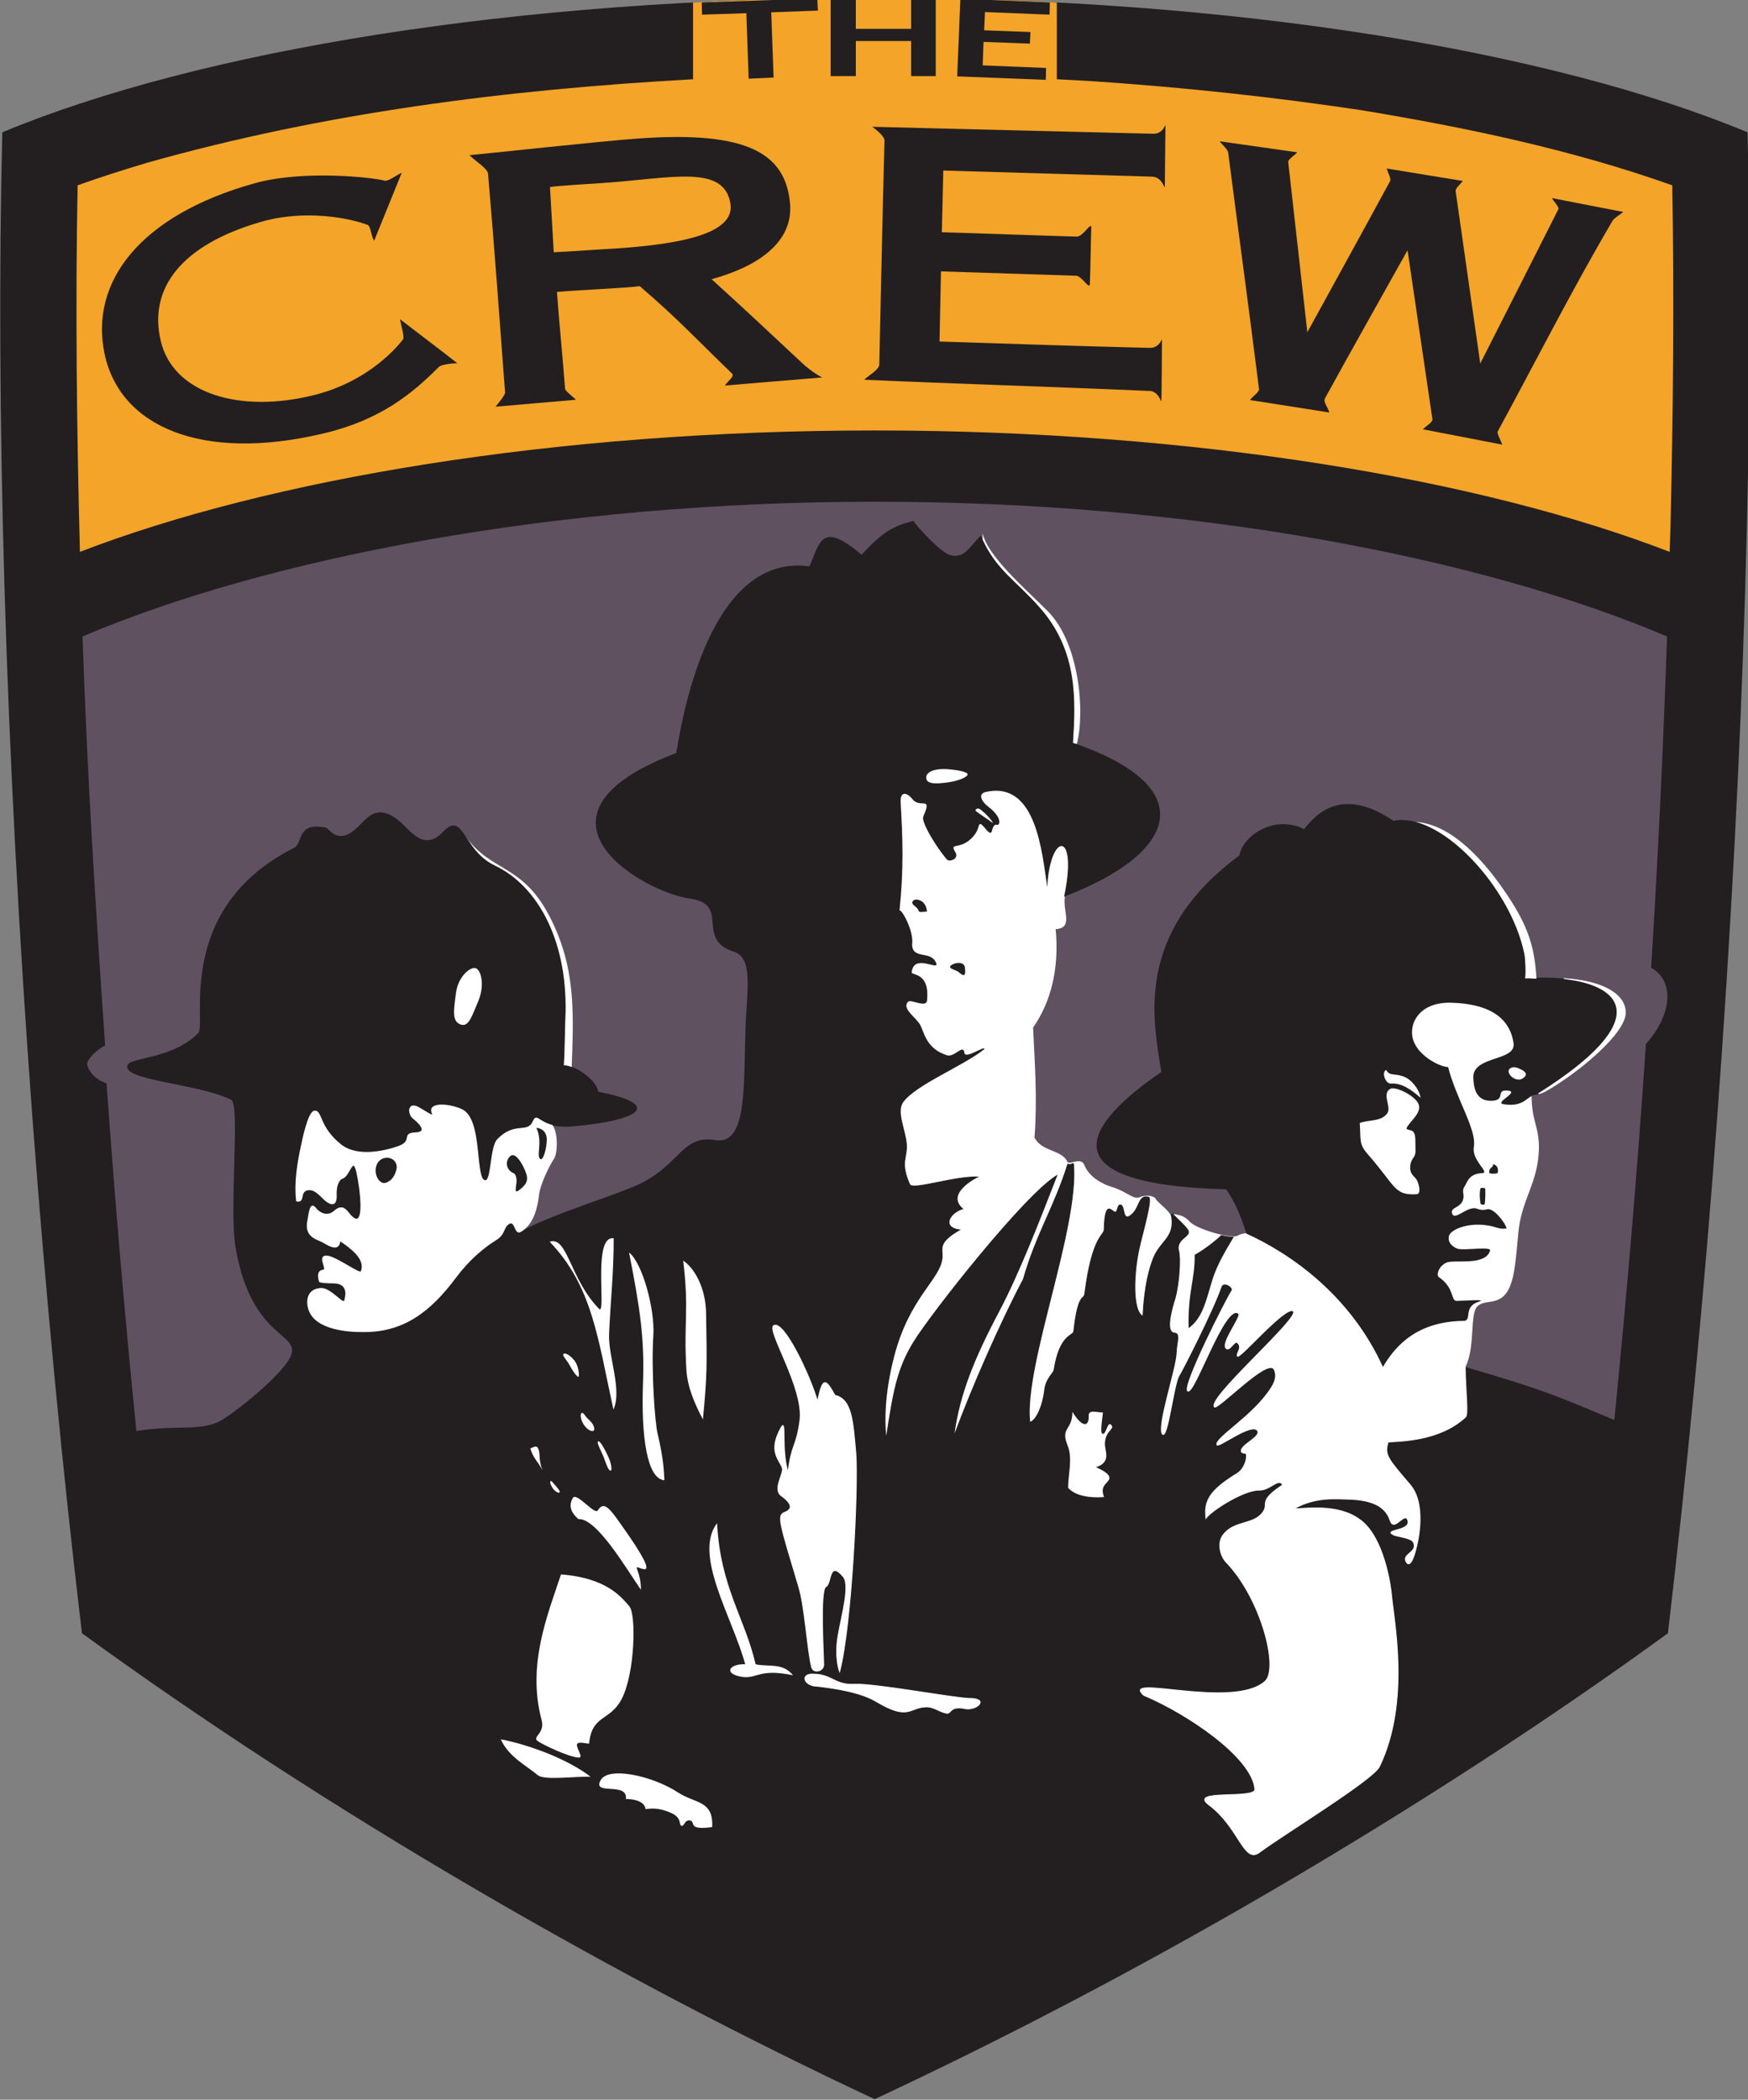 <?xml version="1.0" encoding="UTF-8" standalone="no"?>
<!-- Created with Inkscape (http://www.inkscape.org/) -->

<svg
   xmlns:dc="http://purl.org/dc/elements/1.1/"
   xmlns:cc="http://creativecommons.org/ns#"
   xmlns:rdf="http://www.w3.org/1999/02/22-rdf-syntax-ns#"
   xmlns:svg="http://www.w3.org/2000/svg"
   xmlns="http://www.w3.org/2000/svg"
   version="1.1"
   width="249.869"
   height="300"
   id="svg5655"
   xml:space="preserve"><rect width="100%" height="100%" fill="#808080" stroke="none"/><defs
     id="defs5659" /><g
     transform="matrix(1.25,0,0,-1.25,-242.977,684.862)"
     id="g5663"><g
       transform="matrix(0.46,0,0,0.46,159.043,231.213)"
       id="g5761"><path
         d="m 294.262,166.817 0,0 c -31.536,14.76 -64.656,32.041 -98.136,51.553 -36.072,21.023 -69.408,42.768 -98.929,64.224 -4.823,40.319 -8.928,83.304 -12.312,128.017 -6.84,91.871 -9.145,176.832 -7.488,244.943 48.672,20.232 127.872,33.408 216.864,33.408 l 0,0 c 89.136,0 168.264,-13.176 217.008,-33.408 1.656,-68.112 -0.72,-153.072 -7.56,-244.943 -3.312,-44.713 -7.488,-87.697 -12.24,-128.017 -29.521,-21.456 -62.928,-43.2 -98.928,-64.224 -33.48,-19.512 -66.673,-36.793 -98.28,-51.553 z"
         id="path5665"
         style="fill:#231f20;fill-opacity:1;fill-rule:nonzero;stroke:none" /><path
         d="m 110.733,332.85 c -2.952,29.16 -5.328,57.168 -7.416,86.399 -3.168,0.937 -4.824,3.673 -4.824,4.825 0,1.152 2.376,3.528 4.465,4.608 -2.376,34.128 -4.465,67.392 -5.616,101.592 45.359,19.296 117.071,33.48 197.136,33.48 80.136,0 151.416,-14.184 196.776,-33.48 -0.937,-27.432 -2.232,-54.864 -3.96,-82.296 1.728,-1.008 3.023,-2.448 3.6,-4.32 1.44,-4.248 -0.648,-9.936 -4.896,-14.616 -2.088,-31.175 -4.752,-62.352 -7.848,-93.456 -12.672,5.256 -16.632,7.272 -37.08,13.176 0.072,-6.408 0.864,-11.735 0.072,-12.456 -6.336,-5.904 -15.984,-5.977 -19.224,-6.191 -1.009,-3.312 0,-4.177 5.544,-10.729 3.096,-3.672 2.664,-10.368 1.584,-14.977 -0.864,-3.815 -1.872,-5.543 -2.664,-4.031 -1.08,2.016 3.239,2.376 1.728,4.968 -0.576,0.937 -4.248,1.368 -4.752,1.656 -3.168,1.44 4.68,0.864 3.384,3.815 -0.863,1.944 -3.312,-3.168 -4.319,-0.216 -0.937,2.736 -3.24,5.257 -11.017,5.328 -1.943,0 -7.56,0.72 -12.96,-2.448 3.816,0.145 12.312,1.44 17.641,-3.672 5.256,-5.184 6.552,-16.488 6.624,-17.352 0.432,-5.256 3.312,-19.512 0.359,-33.264 -5.76,-3.601 -11.448,-7.201 -17.208,-10.729 -7.704,-4.68 -15.552,-9.36 -23.328,-13.896 -1.367,1.801 -2.952,3.672 -5.111,5.328 -5.544,4.104 11.592,1.297 11.376,3.961 -0.721,8.063 -17.137,18.936 -27.648,23.327 -6.048,5.472 22.176,-3.672 30.168,3.456 3.528,3.168 -1.008,20.664 -9.72,29.664 -1.296,1.368 -2.304,4.607 -0.72,6.696 2.735,3.672 7.56,2.448 9.863,5.616 1.729,2.304 -1.439,2.592 4.969,6.84 -1.08,1.871 -3.024,-1.297 -5.761,-1.297 -3.815,0.145 -12.023,-5.111 -13.319,-6.983 -0.504,4.248 0.792,6.84 7.704,11.088 1.296,0.72 2.447,2.736 2.376,4.608 -0.072,0.791 -1.152,0.216 -1.297,0.936 -0.287,1.584 5.04,3.6 4.032,5.112 -1.368,2.159 -9.72,-4.32 -10.08,-3.528 -0.72,1.656 9.145,7.2 13.536,14.256 1.368,2.088 1.152,3.672 0.648,4.536 -1.584,2.952 -14.04,-10.224 -14.832,-9.36 -1.8,2.232 21.168,22.033 19.655,23.761 -1.584,1.872 -13.319,-11.88 -13.896,-11.16 -0.504,0.647 1.44,2.16 -0.072,3.384 -0.647,0.576 -1.8,-2.088 -2.664,-1.512 -1.728,1.08 3.816,7.992 3.024,8.712 -3.312,3.024 -11.016,-20.376 -12.672,-19.224 -1.44,1.008 9.359,22.392 11.016,24.983 0.504,0.792 -2.16,2.593 -2.736,0.864 -2.016,-5.832 -9.647,-20.809 -10.439,-22.032 -1.296,-2.016 -2.808,-15.84 -4.104,-14.544 -1.512,1.656 3.456,16.271 3.601,20.088 0.072,2.881 1.224,5.04 -0.648,5.256 -2.16,0.217 -0.216,6.48 0.36,8.353 1.08,3.888 1.368,10.079 0.936,11.735 -0.936,3.024 3.168,3.457 2.305,5.256 -0.864,1.801 -4.824,5.832 -4.393,3.312 0.792,-5.111 -2.735,-5.904 -4.464,-10.08 -1.08,-2.664 -2.304,-7.056 -2.664,-14.472 -2.52,1.655 -2.016,10.872 -0.792,16.487 1.008,4.537 3.456,12.672 2.376,13.033 -2.952,0.863 -2.231,-3.24 -4.968,-4.752 -1.44,-0.793 -0.936,2.447 -1.944,2.807 -1.224,0.433 -0.792,-2.303 -1.728,-1.655 -1.08,0.792 -2.448,2.231 -2.592,-4.608 0,-1.224 -3.024,-1.512 -4.824,-15.912 -0.216,-1.439 -1.656,0.433 -2.736,-9.287 -0.144,-1.08 -3.527,-0.721 -4.896,-9.576 -0.145,-0.793 -1.944,-2.088 -2.305,-4.752 -0.575,-4.896 -2.376,-7.848 -3.527,-8.137 -1.513,14.112 12.312,48.24 10.872,64.152 -0.576,0.288 -0.721,-0.432 -1.584,0 -3.456,-11.016 -7.776,-17.208 -11.088,-28.729 -5.473,-10.295 -12.673,-26.64 -16.992,-38.303 1.368,9.719 4.896,18.575 11.016,30.096 4.968,9.359 10.08,22.535 14.616,34.199 -7.848,-4.392 -31.536,-34.488 -35.856,-41.543 -4.104,-6.625 -5.111,-12.457 -6.768,-23.328 -0.36,3.6 -0.432,10.439 2.016,19.799 3.744,14.4 11.305,18.937 11.952,24.121 0.36,2.592 -1.512,3.815 4.608,7.271 -5.04,0.504 -2.521,4.32 0.647,5.112 -4.607,3.743 2.952,7.632 3.889,8.063 -5.832,0.36 -16.561,-3.384 -17.208,-1.871 -2.448,5.615 -0.504,6.407 -0.792,10.008 -0.288,3.527 -2.593,7.992 -0.864,10.367 3.096,4.32 15.264,9.145 20.16,13.176 0.144,1.008 -4.752,-2.592 -4.969,-0.936 -0.287,2.376 -2.447,-1.224 -4.392,-0.576 -5.544,1.8 -5.616,6.264 -6.84,7.92 -1.296,1.8 -4.248,3.744 -2.808,5.328 0.72,0.792 4.535,-1.656 4.752,0.36 0.72,7.056 -3.889,6.192 -3.816,6.984 0.504,4.752 6.696,0.36 6.12,2.16 -1.152,3.6 -6.408,0.648 -5.977,5.256 0.217,2.952 -2.447,8.064 -3.168,7.992 1.08,10.368 0.792,17.928 0.288,26.712 -0.216,3.024 1.584,2.592 2.952,0.864 1.944,-2.376 4.968,1.008 2.664,-4.248 -0.72,-1.656 4.536,-9.432 5.977,-10.8 0.575,-0.504 3.096,0.216 1.943,2.016 -1.439,2.376 1.08,0.432 4.032,3.312 2.592,2.448 1.296,4.824 3.096,2.88 0.864,-1.008 1.729,-2.16 2.017,-1.008 0.647,2.664 1.512,0.792 1.8,1.944 0.216,0.792 -0.433,2.376 -2.736,4.104 -1.656,1.224 -2.735,3.312 -0.359,3.672 9.287,1.368 12.455,-5.688 15.048,-23.76 0.647,13.752 7.704,14.4 4.176,-2.304 28.439,10.872 34.2,27.288 2.231,38.232 0.648,10.44 1.297,22.824 -8.279,33.624 -5.977,6.84 -11.16,9.504 -14.616,17.856 -2.664,-2.376 -3.96,-5.904 -7.704,-4.824 -2.376,0.72 -8.28,7.128 -9.072,8.496 -3.672,-1.008 -6.912,-1.729 -12.888,-8.424 -9.936,8.424 -10.296,3.312 -12.96,-2.88 -26.064,3.6 -32.256,-41.832 -33.12,-46.368 -40.607,-15.408 -8.855,-34.488 3.528,-36.216 10.008,-1.44 1.08,-10.08 10.8,-13.176 4.608,-1.512 3.384,-8.568 2.952,-17.496 -0.648,-14.976 0.647,-30.672 -7.561,-29.304 -8.063,1.368 -8.712,-5.76 -18.216,-10.584 -5.76,-2.952 -22.319,-7.704 -30.24,-12.168 -1.439,-0.792 -1.224,2.88 -2.808,2.016 -1.584,-0.863 -0.864,-2.592 -3.384,-4.104 -3.024,-1.872 -6.624,-4.896 -9.864,-9.217 -6.336,-8.495 -13.104,-13.823 -23.616,-13.535 -2.088,0 -11.376,0.216 -12.96,5.615 -0.576,1.801 -0.504,4.896 3.024,5.113 2.52,0.071 5.544,-4.248 5.904,-3.025 0.575,1.945 0.575,4.393 -2.881,4.393 -1.079,0 -3.239,0.072 -3.384,0.36 -0.647,2.088 0.072,2.735 0.937,2.808 1.224,0.145 -1.513,3.528 0.792,3.528 2.304,-0.072 8.279,-4.681 8.64,-3.888 1.008,2.447 -0.936,4.824 -5.256,7.703 -0.216,-1.728 -1.08,-2.304 -4.032,-0.504 -1.439,0.937 -4.896,1.225 -3.96,5.545 0.36,1.943 0.576,4.535 1.8,3.168 1.08,-1.44 3.097,-2.449 4.896,-0.793 1.584,1.368 2.52,0.648 3.456,-0.576 4.607,-5.832 2.808,6.84 2.016,10.152 -1.008,4.393 -1.728,-0.936 -3.6,-1.512 -1.152,-0.432 -1.584,-2.448 -1.513,-4.032 0.217,-3.815 -2.304,-1.872 -2.951,-1.224 -1.584,1.512 -2.593,2.664 -4.177,2.376 -2.159,-0.433 -0.575,-3.24 -2.735,-2.736 -0.576,4.968 0.432,10.08 1.151,13.464 0.288,1.368 1.729,8.713 3.312,8.856 1.872,0.216 1.008,-4.032 6.624,-8.425 4.176,-3.239 11.231,-1.439 14.256,-0.359 3.816,1.368 0.576,3.24 4.248,3.384 3.096,0.144 1.08,2.304 -0.648,3.673 -1.224,1.008 -1.296,3.815 1.009,2.807 2.016,-1.008 4.392,-2.951 3.743,-1.512 -1.079,2.592 4.177,2.305 7.416,0.793 5.257,-2.521 3.024,-18 5.904,-17.641 1.512,0.217 1.152,8.352 2.952,10.225 4.32,4.463 7.416,1.295 8.856,4.463 1.224,2.736 1.224,-1.871 9.575,-1.224 18.217,1.584 22.104,5.688 6.553,8.64 0,2.305 -5.185,6.553 -8.496,6.553 0.216,3.312 0.216,7.056 0.359,11.304 0.937,19.08 -6.624,33.192 -17.567,38.376 -7.92,3.816 -7.776,13.68 -12.744,8.424 -3.744,-3.96 -6.48,-1.872 -9.504,1.224 -7.128,7.272 -9.721,1.44 -12.601,-0.864 -4.536,-3.6 -6.12,0.432 -7.271,0.648 -7.344,1.296 -5.328,-3.888 -7.849,-5.112 -29.735,-15.048 -21.672,-43.776 -23.688,-45.936 -6.264,-6.408 -16.416,-6.048 -17.496,-7.848 -2.376,-3.96 17.568,-4.681 25.632,-8.784 2.304,-1.152 -0.576,-27.432 1.152,-37.008 4.032,-22.464 15.912,-20.809 13.752,-26.496 -1.44,-3.672 -10.008,-11.232 -16.488,-15.624 -5.399,-3.601 -11.16,-1.44 -21.96,-3.168 z"
         id="path5667"
         style="fill:#605161;fill-opacity:1;fill-rule:nonzero;stroke:none" /><path
         d="m 339.262,457.554 c 0.936,-9.936 -1.225,-18.144 -5.616,-24.48 0.432,-8.928 1.08,-17.784 0.36,-27.288 1.655,-3.528 6.768,-3.024 8.136,-5.977 0.432,-1.08 3.384,1.296 4.248,-0.863 1.296,-3.24 4.896,-4.896 6.912,-5.473 3.6,-1.08 5.256,-3.24 6.912,-2.52 1.728,0.72 3.815,0.287 4.031,-0.648 1.009,-1.152 3.528,-2.952 3.744,-4.248 0.792,-5.111 -2.735,-5.904 -4.464,-10.08 -1.08,-2.664 -2.304,-7.056 -2.664,-14.472 -2.52,1.655 -2.016,10.872 -0.792,16.487 1.008,4.537 3.456,12.672 2.376,13.033 -2.952,0.863 -2.231,-3.24 -4.968,-4.752 -1.44,-0.793 -0.936,2.447 -1.944,2.807 -1.224,0.433 -0.792,-2.303 -1.728,-1.655 -1.08,0.792 -2.448,2.231 -2.592,-4.608 0,-1.224 -3.024,-1.512 -4.824,-15.912 -0.216,-1.439 -1.656,0.433 -2.736,-9.287 -0.144,-1.08 -3.527,-0.721 -4.896,-9.576 -0.145,-0.793 -1.944,-2.088 -2.305,-4.752 -0.575,-4.896 -2.376,-7.848 -3.527,-8.137 -1.513,14.112 12.312,48.24 10.872,64.152 -0.576,0.288 -0.721,-0.432 -1.584,0 -3.456,-11.016 -7.776,-17.208 -11.088,-28.729 -5.473,-10.295 -12.673,-26.64 -16.992,-38.303 1.368,9.719 4.896,18.575 11.016,30.096 4.968,9.359 10.08,22.535 14.616,34.199 -7.848,-4.392 -31.536,-34.488 -35.856,-41.543 -4.104,-6.625 -5.111,-12.457 -6.768,-23.328 -0.36,3.6 -0.432,10.439 2.016,19.799 3.744,14.4 11.305,18.937 11.952,24.121 0.36,2.592 -1.512,3.815 4.608,7.271 -5.04,0.504 -2.521,4.32 0.647,5.112 -4.607,3.743 2.952,7.632 3.889,8.063 -5.832,0.36 -16.561,-3.384 -17.208,-1.871 -2.448,5.615 -0.504,6.407 -0.792,10.008 -0.288,3.527 -2.593,7.992 -0.864,10.367 3.096,4.32 15.264,9.145 20.16,13.176 0.144,1.008 -4.752,-2.592 -4.969,-0.936 -0.287,2.376 -2.447,-1.224 -4.392,-0.576 -5.544,1.8 -5.616,6.264 -6.84,7.92 -1.296,1.8 -4.248,3.744 -2.808,5.328 0.72,0.792 4.535,-1.656 4.752,0.36 0.72,7.056 -3.889,6.192 -3.816,6.984 0.504,4.752 6.696,0.36 6.12,2.16 -1.152,3.6 -6.408,0.648 -5.977,5.256 0.217,2.952 -2.447,8.064 -3.168,7.992 1.08,10.368 0.792,17.928 0.288,26.712 -0.216,3.024 1.584,2.592 2.952,0.864 1.944,-2.376 4.968,1.008 2.664,-4.248 -0.72,-1.656 4.536,-9.432 5.977,-10.8 0.575,-0.504 3.096,0.216 1.943,2.016 -1.439,2.376 1.08,0.432 4.032,3.312 2.592,2.448 1.296,4.824 3.096,2.88 0.864,-1.008 1.729,-2.16 2.017,-1.008 0.647,2.664 1.512,0.792 1.8,1.944 0.216,0.792 -0.433,2.376 -2.736,4.104 -1.656,1.224 -2.735,3.312 -0.359,3.672 12.312,2.592 13.752,-15.048 15.048,-23.76 0.647,13.752 7.704,14.4 4.176,-2.304 0.072,0 0.144,0 0.216,0.072 -0.647,-3.6 2.232,-7.848 -2.304,-8.136 z"
         id="path5669"
         style="fill:#ffffff;fill-opacity:1;fill-rule:nonzero;stroke:none" /><path
         d="m 214.054,408.81 c 1.439,-1.872 1.296,-6.84 0.432,-8.208 -1.439,-2.159 -3.527,-6.769 -3.744,-8.928 -0.647,-5.688 -2.447,-8.063 -4.536,-9.288 -1.439,-0.792 -1.224,2.88 -2.808,2.016 -1.584,-0.863 -0.864,-2.592 -3.384,-4.104 -3.024,-1.872 -6.624,-4.896 -9.864,-9.217 -6.336,-8.495 -13.104,-13.823 -23.616,-13.535 -2.088,0 -11.376,0.216 -12.96,5.615 -0.576,1.801 -0.504,4.896 3.024,5.113 2.52,0.071 5.544,-4.248 5.904,-3.025 0.575,1.945 0.575,4.393 -2.881,4.393 -1.079,0 -3.239,0.072 -3.384,0.36 -0.647,2.088 0.072,2.735 0.937,2.808 1.224,0.145 -1.513,3.528 0.792,3.528 2.304,-0.072 8.279,-4.681 8.64,-3.888 1.008,2.447 -0.936,4.824 -5.256,7.703 -0.216,-1.728 -1.08,-2.304 -4.032,-0.504 -1.439,0.937 -4.896,1.225 -3.96,5.545 0.36,1.943 0.576,4.535 1.8,3.168 1.08,-1.44 3.097,-2.449 4.896,-0.793 1.584,1.368 2.52,0.648 3.456,-0.576 4.607,-5.832 2.808,6.84 2.016,10.152 -1.008,4.393 -1.728,-0.936 -3.6,-1.512 -1.152,-0.432 -1.584,-2.448 -1.513,-4.032 0.217,-3.815 -2.304,-1.872 -2.951,-1.224 -1.584,1.512 -2.593,2.664 -4.177,2.376 -2.159,-0.433 -0.575,-3.24 -2.735,-2.736 -0.576,4.968 0.432,10.08 1.151,13.464 0.288,1.368 1.729,8.713 3.312,8.856 1.872,0.216 1.008,-4.032 6.624,-8.425 4.176,-3.239 11.231,-1.439 14.256,-0.359 3.816,1.368 0.576,3.24 4.248,3.384 3.096,0.144 1.08,2.304 -0.648,3.673 -1.224,1.008 -1.296,3.815 1.009,2.807 2.016,-1.008 4.392,-2.951 3.743,-1.512 -1.079,2.592 4.177,2.305 7.416,0.793 5.257,-2.521 3.024,-18 5.904,-17.641 1.512,0.217 1.152,8.352 2.952,10.225 4.32,4.463 7.416,1.295 8.856,4.463 0.863,2.017 1.151,0 4.68,-0.936 z"
         id="path5671"
         style="fill:#ffffff;fill-opacity:1;fill-rule:nonzero;stroke:#ffffff;stroke-width:0.216;stroke-linecap:butt;stroke-linejoin:miter;stroke-miterlimit:4;stroke-opacity:1;stroke-dasharray:none" /><path
         d="m 96.693,551.298 c -0.792,30.312 -1.151,60.696 -0.576,91.08 5.616,2.016 11.305,3.816 17.064,5.544 44.28,12.528 90,18.288 135.936,20.808 l 0,19.08 c 14.688,0.792 29.809,1.152 45.145,1.152 l 0,0 c 15.408,0 30.527,-0.36 45.288,-1.152 l 0,-19.08 c 3.456,-0.144 6.84,-0.36 10.296,-0.576 21.888,-1.512 43.416,-3.816 65.088,-7.056 26.208,-4.32 52.488,-9.792 77.616,-18.72 0.504,-28.224 0.216,-56.448 -0.433,-84.6 -0.071,-2.16 -0.144,-4.32 -0.216,-6.48 -46.8,18.072 -118.08,30.168 -197.64,30.168 -79.488,0 -150.696,-12.096 -197.568,-30.168 z"
         id="path5673"
         style="fill:#f4a428;fill-opacity:1;fill-rule:nonzero;stroke:none" /><path
         d="m 368.781,386.634 c 0.792,-0.217 2.305,-0.217 3.672,-1.801 1.729,-1.943 10.44,-4.391 11.952,-3.6 1.08,0.576 2.088,0.721 2.376,0.576 2.088,-0.792 33.336,53.136 47.448,62.064 14.112,9 25.776,-13.68 23.256,-26.136 -0.288,-7.92 1.944,-8.928 1.8,-14.904 -0.216,-8.352 -4.392,-12.527 -5.111,-20.735 -0.576,-6.336 -0.937,-10.296 -1.872,-12.744 -2.088,-5.76 -5.904,-3.384 -8.136,-5.327 -2.232,-1.729 -0.576,-10.152 -3.097,-15.121 0.072,-6.408 0.864,-11.879 0.072,-12.6 -6.336,-5.904 -15.984,-5.977 -19.224,-6.191 -1.009,-3.312 0,-4.177 5.544,-10.729 3.096,-3.672 2.664,-10.368 1.584,-14.977 -0.864,-3.815 -1.872,-5.543 -2.664,-4.031 -1.08,2.016 3.239,2.376 1.728,4.968 -0.576,0.937 -4.248,1.368 -4.752,1.656 -3.168,1.44 4.68,0.864 3.384,3.815 -0.863,1.944 -3.312,-3.168 -4.319,-0.216 -0.937,2.736 -3.24,5.257 -11.017,5.328 -1.943,0 -7.56,0.72 -12.96,-2.448 3.816,0.145 12.312,1.44 17.641,-3.672 5.256,-5.184 6.552,-16.488 6.624,-17.352 0.575,-6.553 4.823,-26.784 -2.952,-42.984 -1.584,-3.312 -24.048,-16.992 -29.809,-21.312 -3.96,-2.951 -4.968,6.049 -12.527,11.736 -5.544,4.104 11.592,1.297 11.376,3.961 -0.721,8.063 -17.137,18.936 -27.648,23.327 -6.048,5.472 22.176,-3.672 30.168,3.456 3.528,3.168 -1.008,20.664 -9.72,29.664 -1.296,1.368 -2.304,4.607 -0.72,6.696 2.735,3.672 7.56,2.448 9.863,5.616 1.729,2.304 -1.439,2.592 4.969,6.84 -1.08,1.871 -3.024,-1.297 -5.761,-1.297 -3.815,0.145 -12.023,-5.111 -13.319,-6.983 -0.504,4.248 0.792,6.84 7.704,11.088 1.296,0.72 2.447,2.736 2.376,4.608 -0.072,0.791 -1.152,0.216 -1.297,0.936 -0.287,1.584 5.04,3.6 4.032,5.112 -1.368,2.159 -9.72,-4.32 -10.08,-3.528 -0.72,1.656 9.145,7.2 13.536,14.256 1.368,2.088 1.152,3.672 0.648,4.536 -1.584,2.952 -14.04,-10.224 -14.832,-9.36 -1.8,2.232 21.168,22.033 19.655,23.761 -1.584,1.872 -13.319,-11.88 -13.896,-11.16 -0.504,0.647 1.44,2.16 -0.072,3.384 -0.647,0.576 -1.8,-2.088 -2.664,-1.512 -1.728,1.08 3.816,7.992 3.024,8.712 -3.312,3.024 -11.016,-20.376 -12.672,-19.224 -1.44,1.008 9.359,22.392 11.016,24.983 0.504,0.792 -2.16,2.593 -2.736,0.864 -2.016,-5.832 -9.647,-20.809 -10.439,-22.032 -1.296,-2.016 -2.808,-15.84 -4.104,-14.544 -1.512,1.656 3.456,16.271 3.601,20.088 0.072,2.881 1.224,5.04 -0.648,5.256 -2.16,0.217 -0.216,6.48 0.36,8.353 1.08,3.888 1.368,10.079 0.936,11.735 -0.936,3.024 3.168,3.457 2.305,5.256 -0.504,1.009 -2.593,2.809 -3.601,3.889 z"
         id="path5675"
         style="fill:#ffffff;fill-opacity:1;fill-rule:nonzero;stroke:#ffffff;stroke-width:0.216;stroke-linecap:butt;stroke-linejoin:miter;stroke-miterlimit:4;stroke-opacity:1;stroke-dasharray:none" /><path
         d="m 365.542,422.058 c -2.017,12.672 -6.912,34.416 19.367,53.784 1.08,5.328 9.072,10.152 16.128,6.552 3.168,4.104 9.576,10.584 22.177,2.088 11.808,2.304 29.159,-16.632 32.544,-32.976 0.288,-1.224 0.432,-4.896 0.216,-6.192 18.792,1.584 38.88,-6.336 3.023,-28.871 -2.592,0.071 -2.808,-3.312 -8.495,-2.377 -2.232,0.432 4.607,3.24 0.863,3.385 -2.592,0.144 -0.359,-2.232 -3.312,-2.521 -4.752,-0.433 -4.824,3.96 -4.968,5.544 -0.36,5.76 10.728,4.104 10.008,8.784 -1.296,8.64 -10.152,9.864 -15.552,10.008 -7.921,0.216 -10.729,-5.328 -9.36,-9.36 1.368,-4.032 6.768,-6.624 8.64,-6.624 2.088,-8.064 7.128,-15.552 6.408,-19.8 -0.648,-3.384 4.104,-6.479 2.088,-6.552 -3.312,-0.144 -3.672,-2.16 -4.32,-3.168 -1.008,-1.513 0.072,-2.017 -0.504,-3.528 0,-0.072 0,-0.072 0,-0.072 -0.72,-1.943 -3.239,-1.728 -2.664,-3.312 0.721,-1.872 3.816,2.088 6.192,1.224 1.152,-0.432 1.944,-0.287 2.448,-0.144 1.584,0.504 4.536,-3.24 4.896,-4.752 -2.447,-0.36 -2.664,0.864 -6.983,0.937 -3.528,0.071 -7.345,-1.369 -7.416,-3.168 -0.145,-1.729 1.584,-2.593 2.231,-2.809 1.44,-0.504 8.28,0.648 8.064,-0.432 -1.08,-3.961 -9.072,-2.16 -10.872,-3.024 -2.017,-0.937 -2.521,-3.168 -1.872,-3.601 3.888,-2.592 2.952,-5.903 4.392,-5.903 1.872,0 7.992,0.504 5.473,-0.216 -3.96,-1.297 -1.44,-4.752 -3.744,-4.752 -11.16,-0.145 -16.704,-5.76 -20.017,-11.448 -8.136,17.928 -23.111,28.224 -33.911,33.12 -1.656,4.968 -2.736,7.561 -5.04,11.016 -46.08,1.225 -34.416,16.704 -16.128,29.16 z"
         id="path5677"
         style="fill:#231f20;fill-opacity:1;fill-rule:nonzero;stroke:none" /><path
         d="m 363.166,644.538 -51.841,1.512 -0.359,-15.336 c 12.384,-0.36 21.239,-0.72 33.552,-1.08 1.656,0 3.6,3.888 3.6,2.232 -0.071,-0.792 -0.216,-11.448 -0.359,-14.04 -0.072,-1.512 -2.017,2.088 -3.456,2.088 l -33.552,1.08 -0.36,-17.424 c 17.352,-0.576 34.776,-1.152 52.2,-1.584 2.88,-0.072 3.168,3.096 3.096,1.8 0,-1.296 -0.072,-13.104 -0.144,-14.688 0,-1.44 -0.217,1.584 -2.521,2.16 -22.608,1.008 -48.888,1.8 -71.352,2.808 1.367,1.296 3.743,2.521 3.743,3.816 0.433,18.36 0.792,37.296 1.297,55.584 0,1.152 -2.089,2.736 -3.024,3.456 11.664,-0.288 58.104,-1.44 69.696,-1.728 2.952,-0.144 3.168,3.096 3.168,1.8 0,-1.296 -0.145,-13.104 -0.145,-14.688 -0.071,-1.584 -0.288,2.16 -3.239,2.232 z"
         id="path5679"
         style="fill:#231f20;fill-opacity:1;fill-rule:nonzero;stroke:none" /><path
         d="m 280.149,685.794 -11.592,-0.432 0.576,-16.2 -6.192,-0.288 -0.576,16.271 -11.016,-0.36 -0.072,3.024 28.729,1.008 0.144,-3.023 z"
         id="path5681"
         style="fill:#231f20;fill-opacity:1;fill-rule:nonzero;stroke:none" /><path
         d="m 309.453,669.521 -6.119,0 0,8.712 -13.753,0 0,-8.712 -6.264,0 0,19.296 6.264,0 0,-7.56 13.753,0 0,7.56 6.119,0 0,-19.296 z"
         id="path5683"
         style="fill:#231f20;fill-opacity:1;fill-rule:nonzero;stroke:none" /><path
         d="m 337.75,684.786 -16.057,0.648 -0.216,-4.536 11.52,-0.432 -0.144,-2.88 -11.52,0.432 -0.217,-5.832 15.769,-0.648 -0.072,-2.952 -22.032,0.864 0.792,19.296 22.248,-0.936 -0.071,-3.024 z"
         id="path5685"
         style="fill:#231f20;fill-opacity:1;fill-rule:nonzero;stroke:none" /><path
         d="m 477.718,633.594 c -10.513,-17.928 -18.648,-34.128 -28.584,-52.416 -0.216,-0.432 0.792,-2.16 1.151,-3.24 -6.552,1.296 -13.104,2.52 -19.728,3.816 0.792,0.792 2.448,1.8 2.376,2.448 l -6.192,42.048 c -6.695,-12.024 -13.896,-24.696 -20.52,-36.792 -0.504,-0.936 0.72,-2.232 1.08,-3.528 l -19.729,3.096 c 0.721,1.008 2.376,1.944 2.232,2.808 -2.592,20.736 -4.968,37.872 -7.632,58.536 -0.072,0.936 -1.44,2.016 -2.16,2.952 l 19.296,-2.736 c -0.72,-0.864 -2.304,-1.728 -2.232,-2.448 l 4.752,-42.264 c 6.912,12.6 13.752,24.984 20.593,37.584 0.288,0.576 -0.576,2.088 -0.864,3.096 l 18.936,-3.096 c -0.575,-0.72 -1.872,-1.8 -1.8,-2.52 l 6.12,-42.84 c 6.552,12.888 12.888,25.416 19.44,38.376 0.216,0.432 -1.225,2.016 -1.656,2.736 3.815,-0.72 13.968,-2.736 17.784,-3.456 -0.721,-0.576 -2.376,-1.584 -2.664,-2.16 z"
         id="path5687"
         style="fill:#231f20;fill-opacity:1;fill-rule:nonzero;stroke:none" /><path
         d="m 246.67,375.186 c 2.808,-1.872 5.615,-6.769 5.688,-13.176 0.216,-12.888 0.288,-15.12 -0.792,-26.28 -2.016,3.816 -3.815,7.92 -4.104,12.24 -0.721,12.096 0.72,14.473 -0.792,27.216 z"
         id="path5689"
         style="fill:#ffffff;fill-opacity:1;fill-rule:nonzero;stroke:none" /><path
         d="m 414.861,409.386 c 2.376,0.863 5.473,0.288 6.912,2.52 0.937,1.584 -1.512,4.824 0.72,5.977 1.296,0.72 6.553,-1.944 7.057,-4.032 0.576,-2.231 -2.376,-4.104 -3.097,-5.832 0.648,-0.864 2.305,0.433 2.232,-3.312 0,-1.944 0.216,-2.881 -0.36,-3.744 -0.288,-0.504 -0.936,-1.152 -0.936,-2.736 0.072,-2.088 1.439,-2.016 1.944,-3.672 0.504,-1.512 0.575,-2.809 -0.36,-2.88 -5.616,-0.288 -5.04,1.872 -12.168,10.008 -2.232,2.521 -1.656,3.672 -1.944,7.704 z"
         id="path5691"
         style="fill:#ffffff;fill-opacity:1;fill-rule:nonzero;stroke:none" /><path
         d="m 421.413,422.562 c 1.009,-1.728 2.305,-0.648 4.896,-1.872 1.08,-0.504 3.24,-2.52 3.672,-5.04 -1.944,1.656 -4.464,3.744 -7.344,3.528 -1.368,-0.144 -2.448,2.808 -1.225,3.384 z"
         id="path5693"
         style="fill:#ffffff;fill-opacity:1;fill-rule:nonzero;stroke:none" /><path
         d="m 452.302,422.85 c 0.792,0.504 1.512,0.288 2.664,-0.288 1.584,-0.792 1.224,-1.512 0.216,-2.088 -0.504,-0.288 -1.224,-0.288 -2.016,0.144 -0.937,0.504 -1.656,1.728 -0.864,2.232 z"
         id="path5695"
         style="fill:#ffffff;fill-opacity:1;fill-rule:nonzero;stroke:#ffffff;stroke-width:0.216;stroke-linecap:butt;stroke-linejoin:miter;stroke-miterlimit:4;stroke-opacity:1;stroke-dasharray:none" /><path
         d="m 448.054,399.161 c 1.151,-0.359 1.296,-1.295 1.08,-2.231 -0.792,-0.216 -1.368,-0.216 -2.088,0 -0.072,1.656 0.863,1.008 1.008,2.231 z"
         id="path5697"
         style="fill:#231f20;fill-opacity:1;fill-rule:nonzero;stroke:none" /><path
         d="m 451.653,465.834 c 4.968,-7.488 6.696,-12.6 7.128,-20.592 -1.584,0 -1.151,0.144 -2.808,0.072 0.216,1.296 0.072,4.968 -0.216,6.192 -2.88,13.968 -15.84,29.664 -26.929,32.688 9.145,-0.648 17.28,-10.008 22.824,-18.36 z"
         id="path5699"
         style="fill:#ffffff;fill-opacity:1;fill-rule:nonzero;stroke:none" /><path
         d="m 465.766,445.242 c 7.56,-0.432 14.76,-2.952 15.12,-8.136 0.359,-5.328 -12.168,-15.408 -19.513,-19.584 -0.792,-0.504 -1.512,-0.72 -2.088,-0.864 29.16,18.36 20.809,27 6.48,28.584 z"
         id="path5701"
         style="fill:#ffffff;fill-opacity:1;fill-rule:nonzero;stroke:#ffffff;stroke-width:0.216;stroke-linecap:butt;stroke-linejoin:miter;stroke-miterlimit:4;stroke-opacity:1;stroke-dasharray:none" /><path
         d="m 444.886,393.186 c 0.504,0.144 0.936,0.072 1.151,-0.071 0.072,-0.433 0.072,-3.168 -0.144,-3.961 -0.36,-0.144 -0.792,-0.072 -1.008,0.145 -0.216,1.296 -0.288,2.951 0,3.888 z"
         id="path5703"
         style="fill:#231f20;fill-opacity:1;fill-rule:nonzero;stroke:none" /><path
         d="m 380.445,381.521 c 1.225,-0.288 2.305,-0.432 3.097,-0.432 -1.44,-2.521 -4.104,-6.552 -5.4,-10.944 -1.512,-4.968 -2.376,-9.287 -5.832,-11.736 -0.216,9.145 1.584,11.881 1.512,18.217 1.584,0.863 4.393,2.808 6.624,4.896 z"
         id="path5705"
         style="fill:#231f20;fill-opacity:1;fill-rule:nonzero;stroke:none" /><path
         d="m 216.285,297.21 c 11.448,-0.864 15.12,-5.76 16.992,-7.92 1.729,-1.944 1.44,-16.704 -1.943,-23.112 -2.952,-5.544 -7.345,-3.744 -8.064,-11.017 -0.792,0 -2.808,0.648 -3.024,-0.215 -0.144,-0.937 1.729,-3.312 0.433,-3.24 -2.664,0.144 -9.072,3.312 -10.08,4.031 -1.729,1.152 1.8,1.801 0.864,5.328 -3.673,13.68 1.512,26.137 4.823,36.145 z"
         id="path5707"
         style="fill:#ffffff;fill-opacity:1;fill-rule:nonzero;stroke:none" /><path
         d="m 195.117,447.834 c 1.225,-0.432 2.305,-3.96 0.648,-8.064 -1.729,-4.104 -2.448,-6.624 -4.464,-5.904 -2.088,0.792 -1.729,3.24 -1.152,7.632 0.504,4.392 3.744,6.84 4.968,6.336 z"
         id="path5709"
         style="fill:#ffffff;fill-opacity:1;fill-rule:nonzero;stroke:none" /><path
         d="m 201.31,256.241 c 7.416,-1.439 16.776,-5.039 22.32,-9.287 -4.104,0.072 -11.521,-0.937 -13.104,0.359 -2.592,2.232 -7.2,4.465 -9.216,8.928 z"
         id="path5711"
         style="fill:#ffffff;fill-opacity:1;fill-rule:nonzero;stroke:none" /><path
         d="m 226.149,246.09 c 1.872,3.456 12.816,1.151 19.296,-3.097 4.176,-2.735 8.784,-1.871 8.424,-8.567 -6.479,-0.864 -3.888,1.368 -5.544,1.655 -1.367,0.217 -1.439,-1.728 -2.159,-1.295 -0.648,0.359 0.287,2.088 -2.881,3.312 -1.943,0.792 -3.6,1.151 -5.976,0.792 -0.216,2.016 -3.024,2.52 -4.896,2.52 0.576,4.393 -8.495,0.721 -6.264,4.681 z"
         id="path5713"
         style="fill:#ffffff;fill-opacity:1;fill-rule:nonzero;stroke:none" /><path
         d="m 173.014,400.745 c 1.512,0 2.736,-1.224 2.376,-2.879 -0.432,-1.729 -1.296,-2.881 -2.592,-3.312 -1.225,-0.504 -2.593,1.08 -2.593,3.023 0,1.944 1.297,3.168 2.809,3.168 z"
         id="path5715"
         style="fill:#231f20;fill-opacity:1;fill-rule:nonzero;stroke:none" /><path
         d="m 203.613,401.105 c 1.44,1.368 3.384,-2.448 3.96,-4.104 0.504,-1.44 0.504,-2.593 -1.439,-4.104 -1.296,-1.08 -1.225,-0.432 -0.937,1.512 0.145,1.008 -0.071,2.232 -0.72,2.521 -1.728,0.72 -2.232,2.808 -0.864,4.176 z"
         id="path5717"
         style="fill:#231f20;fill-opacity:1;fill-rule:nonzero;stroke:none" /><path
         d="m 312.405,497.298 c 2.809,-0.216 4.968,-0.72 4.968,-1.296 0,-0.648 -2.304,-1.656 -5.111,-2.016 -2.88,-0.36 -5.185,-0.432 -5.185,1.224 0,1.584 2.448,2.304 5.328,2.088 z"
         id="path5719"
         style="fill:#ffffff;fill-opacity:1;fill-rule:nonzero;stroke:none" /><path
         d="m 303.838,464.466 c 0.359,0.648 3.023,0.504 3.312,-2.448 -0.576,0 -1.8,-0.288 -1.872,0.144 -0.359,1.224 -1.943,1.368 -1.439,2.304 z"
         id="path5721"
         style="fill:#231f20;fill-opacity:1;fill-rule:nonzero;stroke:#231f20;stroke-width:0.216;stroke-linecap:butt;stroke-linejoin:miter;stroke-miterlimit:4;stroke-opacity:1;stroke-dasharray:none" /><path
         d="m 313.342,448.481 c 1.08,0.792 3.096,0.864 3.239,-0.432 0.36,-2.52 -0.432,-1.872 -1.296,-1.152 -0.647,0.648 -2.88,0.936 -1.943,1.584 z"
         id="path5723"
         style="fill:#231f20;fill-opacity:1;fill-rule:nonzero;stroke:#231f20;stroke-width:0.216;stroke-linecap:butt;stroke-linejoin:miter;stroke-miterlimit:4;stroke-opacity:1;stroke-dasharray:none" /><path
         d="m 210.166,408.161 c 0.647,0 2.52,-0.432 2.592,-2.808 0,-2.304 -0.864,-5.04 -1.44,-4.968 -1.439,0.288 0.576,4.248 -1.151,7.775 z"
         id="path5725"
         style="fill:#231f20;fill-opacity:1;fill-rule:nonzero;stroke:none" /><path
         d="m 255.094,309.954 c 0.792,-15.84 6.912,-23.545 9.576,-35.064 2.951,-0.72 6.768,0.504 9.288,-2.736 -8.713,1.801 -8.856,-1.08 -12.961,-0.359 -4.392,0.863 -2.808,3.24 1.08,3.096 -3.096,11.52 -13.031,27.216 -6.983,35.064 z"
         id="path5727"
         style="fill:#ffffff;fill-opacity:1;fill-rule:nonzero;stroke:none" /><path
         d="m 319.317,487.146 c 0.648,0.864 1.225,0.144 2.017,-0.504 1.079,-0.864 3.023,-3.312 2.016,-2.52 -1.368,1.08 -4.248,2.736 -4.032,3.024 z"
         id="path5729"
         style="fill:#ffffff;fill-opacity:1;fill-rule:nonzero;stroke:none" /><path
         d="m 233.205,377.202 c 3.385,-2.664 6.408,-14.112 6.049,-20.448 -0.576,-8.425 0.359,-21.96 1.08,-24.696 1.079,-4.607 1.512,-7.704 1.655,-11.447 -4.392,0.359 -5.76,11.088 -5.328,23.76 0.433,11.592 -0.72,18.863 -3.456,32.832 z"
         id="path5731"
         style="fill:#ffffff;fill-opacity:1;fill-rule:nonzero;stroke:none" /><path
         d="m 213.478,379.866 c 4.464,1.512 4.968,-9.289 12.384,-16.776 1.656,-0.647 -1.728,18.432 3.528,17.64 0,-8.855 -0.792,-15.48 -1.152,-23.832 -0.216,-5.615 3.312,-13.896 1.08,-18.72 -3.888,17.784 -5.256,30.672 -15.84,41.688 z"
         id="path5733"
         style="fill:#ffffff;fill-opacity:1;fill-rule:nonzero;stroke:none" /><path
         d="m 219.237,316.218 c 0.937,1.512 5.4,-4.32 6.192,-3.096 1.512,2.375 2.88,0.647 5.904,-3.672 11.735,-16.488 3.023,-8.929 3.815,-10.801 0.792,-2.088 1.008,-3.527 1.008,-5.256 -3.815,5.544 -11.016,17.855 -15.552,17.568 -1.296,1.152 -2.736,2.88 -1.368,5.256 z"
         id="path5735"
         style="fill:#ffffff;fill-opacity:1;fill-rule:nonzero;stroke:none" /><path
         d="m 208.653,328.53 c 0.864,-2.736 1.944,-3.24 3.024,-5.473 -1.08,2.88 -0.433,4.104 -1.08,5.473 -0.432,0.936 -1.296,0.144 -1.944,0 z"
         id="path5737"
         style="fill:#ffffff;fill-opacity:1;fill-rule:nonzero;stroke:none" /><path
         d="m 213.693,320.394 c 0.216,0.217 0.864,-0.72 1.44,-1.367 0.504,-0.648 1.008,-1.152 0.792,-1.44 -0.288,-0.216 -0.937,0.144 -1.513,0.792 -0.504,0.648 -1.008,1.728 -0.72,2.016 z"
         id="path5739"
         style="fill:#ffffff;fill-opacity:1;fill-rule:nonzero;stroke:none" /><path
         d="m 343.438,337.602 c 2.592,-4.248 4.176,-3.528 4.032,-1.008 -0.072,1.655 1.872,0.864 3.527,0.864 0,-0.793 -0.72,-4.752 -0.216,-5.184 1.008,-0.937 1.368,3.672 2.448,1.871 0.576,-0.936 -1.656,-1.224 -1.728,-4.535 0,-1.729 1.655,-4.537 -2.232,-5.761 1.872,-0.792 4.032,-2.017 3.168,-3.239 -0.792,-1.152 -2.088,-1.584 -1.152,-4.177 -3.456,-0.288 -7.199,0.288 -8.928,2.304 0,3.385 1.152,7.2 -0.072,10.368 -1.943,4.824 1.08,3.673 1.152,8.496 z"
         id="path5741"
         style="fill:#ffffff;fill-opacity:1;fill-rule:nonzero;stroke:none" /><path
         d="m 269.205,359.058 c 2.521,1.296 8.929,-12.24 10.872,-18.863 1.296,6.768 2.232,5.184 4.32,1.512 4.176,-0.937 4.464,-6.264 5.184,-14.328 0.648,-8.064 -1.008,-42.912 -4.031,-54.36 0,0 -1.368,3.528 -0.36,9.072 0.937,5.327 3.024,12.528 1.224,14.616 -3.6,4.176 -2.808,-1.801 -4.247,-2.521 -1.585,-0.72 -0.576,-17.063 -0.576,-19.368 0.071,-1.656 -2.593,-2.375 -3.024,-0.576 -1.08,4.465 -1.656,14.904 -3.168,19.873 -4.752,15.912 -5.472,17.783 -3.528,18.504 3.024,1.151 0.433,3.24 -0.863,4.176 -2.16,1.656 0.792,5.544 0.288,6.912 -0.937,2.375 -3.528,4.176 -0.288,10.008 1.439,2.52 -0.072,-5.256 1.728,-11.16 0.864,7.271 2.017,6.048 2.952,12.889 1.08,8.063 -8.496,22.68 -6.48,23.615 z"
         id="path5743"
         style="fill:#ffffff;fill-opacity:1;fill-rule:nonzero;stroke:#ffffff;stroke-width:0.216;stroke-linecap:butt;stroke-linejoin:miter;stroke-miterlimit:4;stroke-opacity:1;stroke-dasharray:none" /><path
         d="m 278.781,272.442 c 4.969,0 5.473,-2.809 10.44,-2.521 5.04,0.216 23.472,-3.24 28.439,-3.528 5.04,0.072 2.376,-2.808 -0.575,-2.592 -4.177,0.936 -3.673,-1.152 -4.824,-1.08 -1.8,0.216 -3.168,1.656 -5.256,1.584 -4.177,-0.145 -4.248,-3.456 -12.168,1.225 -3.889,2.375 -9.937,3.312 -14.688,3.887 -3.456,0 -4.464,3.025 -1.368,3.025 z"
         id="path5745"
         style="fill:#ffffff;fill-opacity:1;fill-rule:nonzero;stroke:#ffffff;stroke-width:0.216;stroke-linecap:butt;stroke-linejoin:miter;stroke-miterlimit:4;stroke-opacity:1;stroke-dasharray:none" /><path
         d="m 216.934,352.002 c 0.432,0.36 1.728,-0.36 2.808,-1.8 1.009,-1.44 1.152,-3.889 0.864,-3.889 -0.288,0 -1.152,1.008 -2.016,2.592 -0.792,1.584 -2.16,2.736 -1.656,3.097 z"
         id="path5747"
         style="fill:#ffffff;fill-opacity:1;fill-rule:nonzero;stroke:none" /><path
         d="m 221.397,337.313 c 0.504,0.288 0.864,-0.863 1.8,-1.656 0.937,-0.863 1.296,-1.512 1.368,-2.304 0.072,-0.792 -1.224,-0.72 -2.304,0.648 -1.08,1.368 -1.296,2.952 -0.864,3.312 z"
         id="path5749"
         style="fill:#ffffff;fill-opacity:1;fill-rule:nonzero;stroke:none" /><path
         d="m 225.502,330.258 c 0.504,0.288 1.655,-1.944 2.447,-3.601 0.792,-1.584 1.152,-3.672 0.648,-3.672 -0.504,0.072 -0.937,1.225 -1.512,2.881 -0.576,1.655 -2.089,4.176 -1.584,4.392 z"
         id="path5751"
         style="fill:#ffffff;fill-opacity:1;fill-rule:nonzero;stroke:none" /><path
         d="m 172.438,643.53 c 0.937,-0.216 2.736,1.296 4.248,1.944 l -6.84,-16.848 c -0.72,0.936 -0.864,3.6 -1.584,3.888 -4.248,1.656 -15.552,4.032 -26.784,0.72 -19.512,-5.688 -27.792,-16.416 -24.696,-29.52 3.097,-13.104 19.656,-18.072 38.088,-13.464 14.185,3.528 21.385,12.816 22.177,13.896 0.359,0.576 -0.504,3.384 -0.792,4.968 1.08,-0.864 11.664,-8.856 14.256,-10.944 -1.152,0 -3.96,-0.288 -4.608,-0.936 -6.552,-6.552 -14.399,-13.176 -28.872,-16.56 -29.952,-7.056 -50.399,1.656 -54.216,19.872 -3.744,17.856 8.856,34.416 37.296,42.336 12.312,3.456 30.024,1.368 32.328,0.648 z"
         id="path5753"
         style="fill:#231f20;fill-opacity:1;fill-rule:nonzero;stroke:none" /><path
         d="m 276.909,597.594 c 0.576,-0.504 2.664,-2.16 4.32,-2.952 -1.584,-0.144 -22.68,-1.872 -24.192,-2.016 0.792,1.224 2.521,2.304 1.729,3.024 -9.216,8.856 -13.176,13.32 -22.896,21.672 -2.88,-0.432 -16.056,-1.008 -20.592,-1.44 0.648,-8.712 1.368,-15.336 2.017,-24.048 0.071,-0.576 1.8,-1.872 2.735,-2.736 l -20.016,-1.728 c 0.792,0.936 2.376,2.952 2.376,3.456 -1.368,18.288 -2.664,36.288 -4.248,54.504 -0.145,1.224 -3.096,3.024 -4.608,4.536 2.088,0.144 33.624,3.6 42.408,4.176 27,1.872 36.216,-3.888 37.296,-16.272 0.792,-9.792 -8.424,-15.696 -19.512,-18.72 10.296,-9.36 12.816,-11.808 23.184,-21.456 l 0,0 m -63.359,44.352 0.936,-16.2 c 3.456,0.144 13.681,0.864 15.48,0.936 15.84,1.08 29.664,3.6 28.439,11.16 -1.584,9.864 -14.76,6.264 -31.68,5.112 -2.016,-0.144 -11.016,-0.648 -13.176,-1.008 z"
         id="path5755"
         style="fill:#231f20;fill-opacity:1;fill-rule:nonzero;stroke:none" /><path
         d="m 218.949,423.282 c -0.647,0.288 -1.368,0.432 -1.943,0.432 0.216,3.312 0.216,7.056 0.359,11.304 0.937,19.08 -6.624,33.192 -17.567,38.376 -3.024,1.44 -4.896,3.744 -6.265,5.832 l -0.936,1.368 c 6.191,-8.856 14.04,-6.768 20.808,-19.8 6.553,-12.6 6.048,-23.76 5.544,-37.512 z"
         id="path5757"
         style="fill:#ffffff;fill-opacity:1;fill-rule:nonzero;stroke:none" /><path
         d="m 344.518,503.562 c -0.288,0.072 -0.648,0.144 -0.937,0.288 0.648,10.44 1.297,22.824 -8.279,33.624 -5.76,6.552 -10.729,9.288 -14.185,16.848 l 0,1.584 c 1.152,-5.616 10.656,-13.824 16.128,-19.296 7.921,-7.92 9.36,-25.056 7.272,-33.048 z"
         id="path5759"
         style="fill:#ffffff;fill-opacity:1;fill-rule:nonzero;stroke:none" /></g></g></svg>